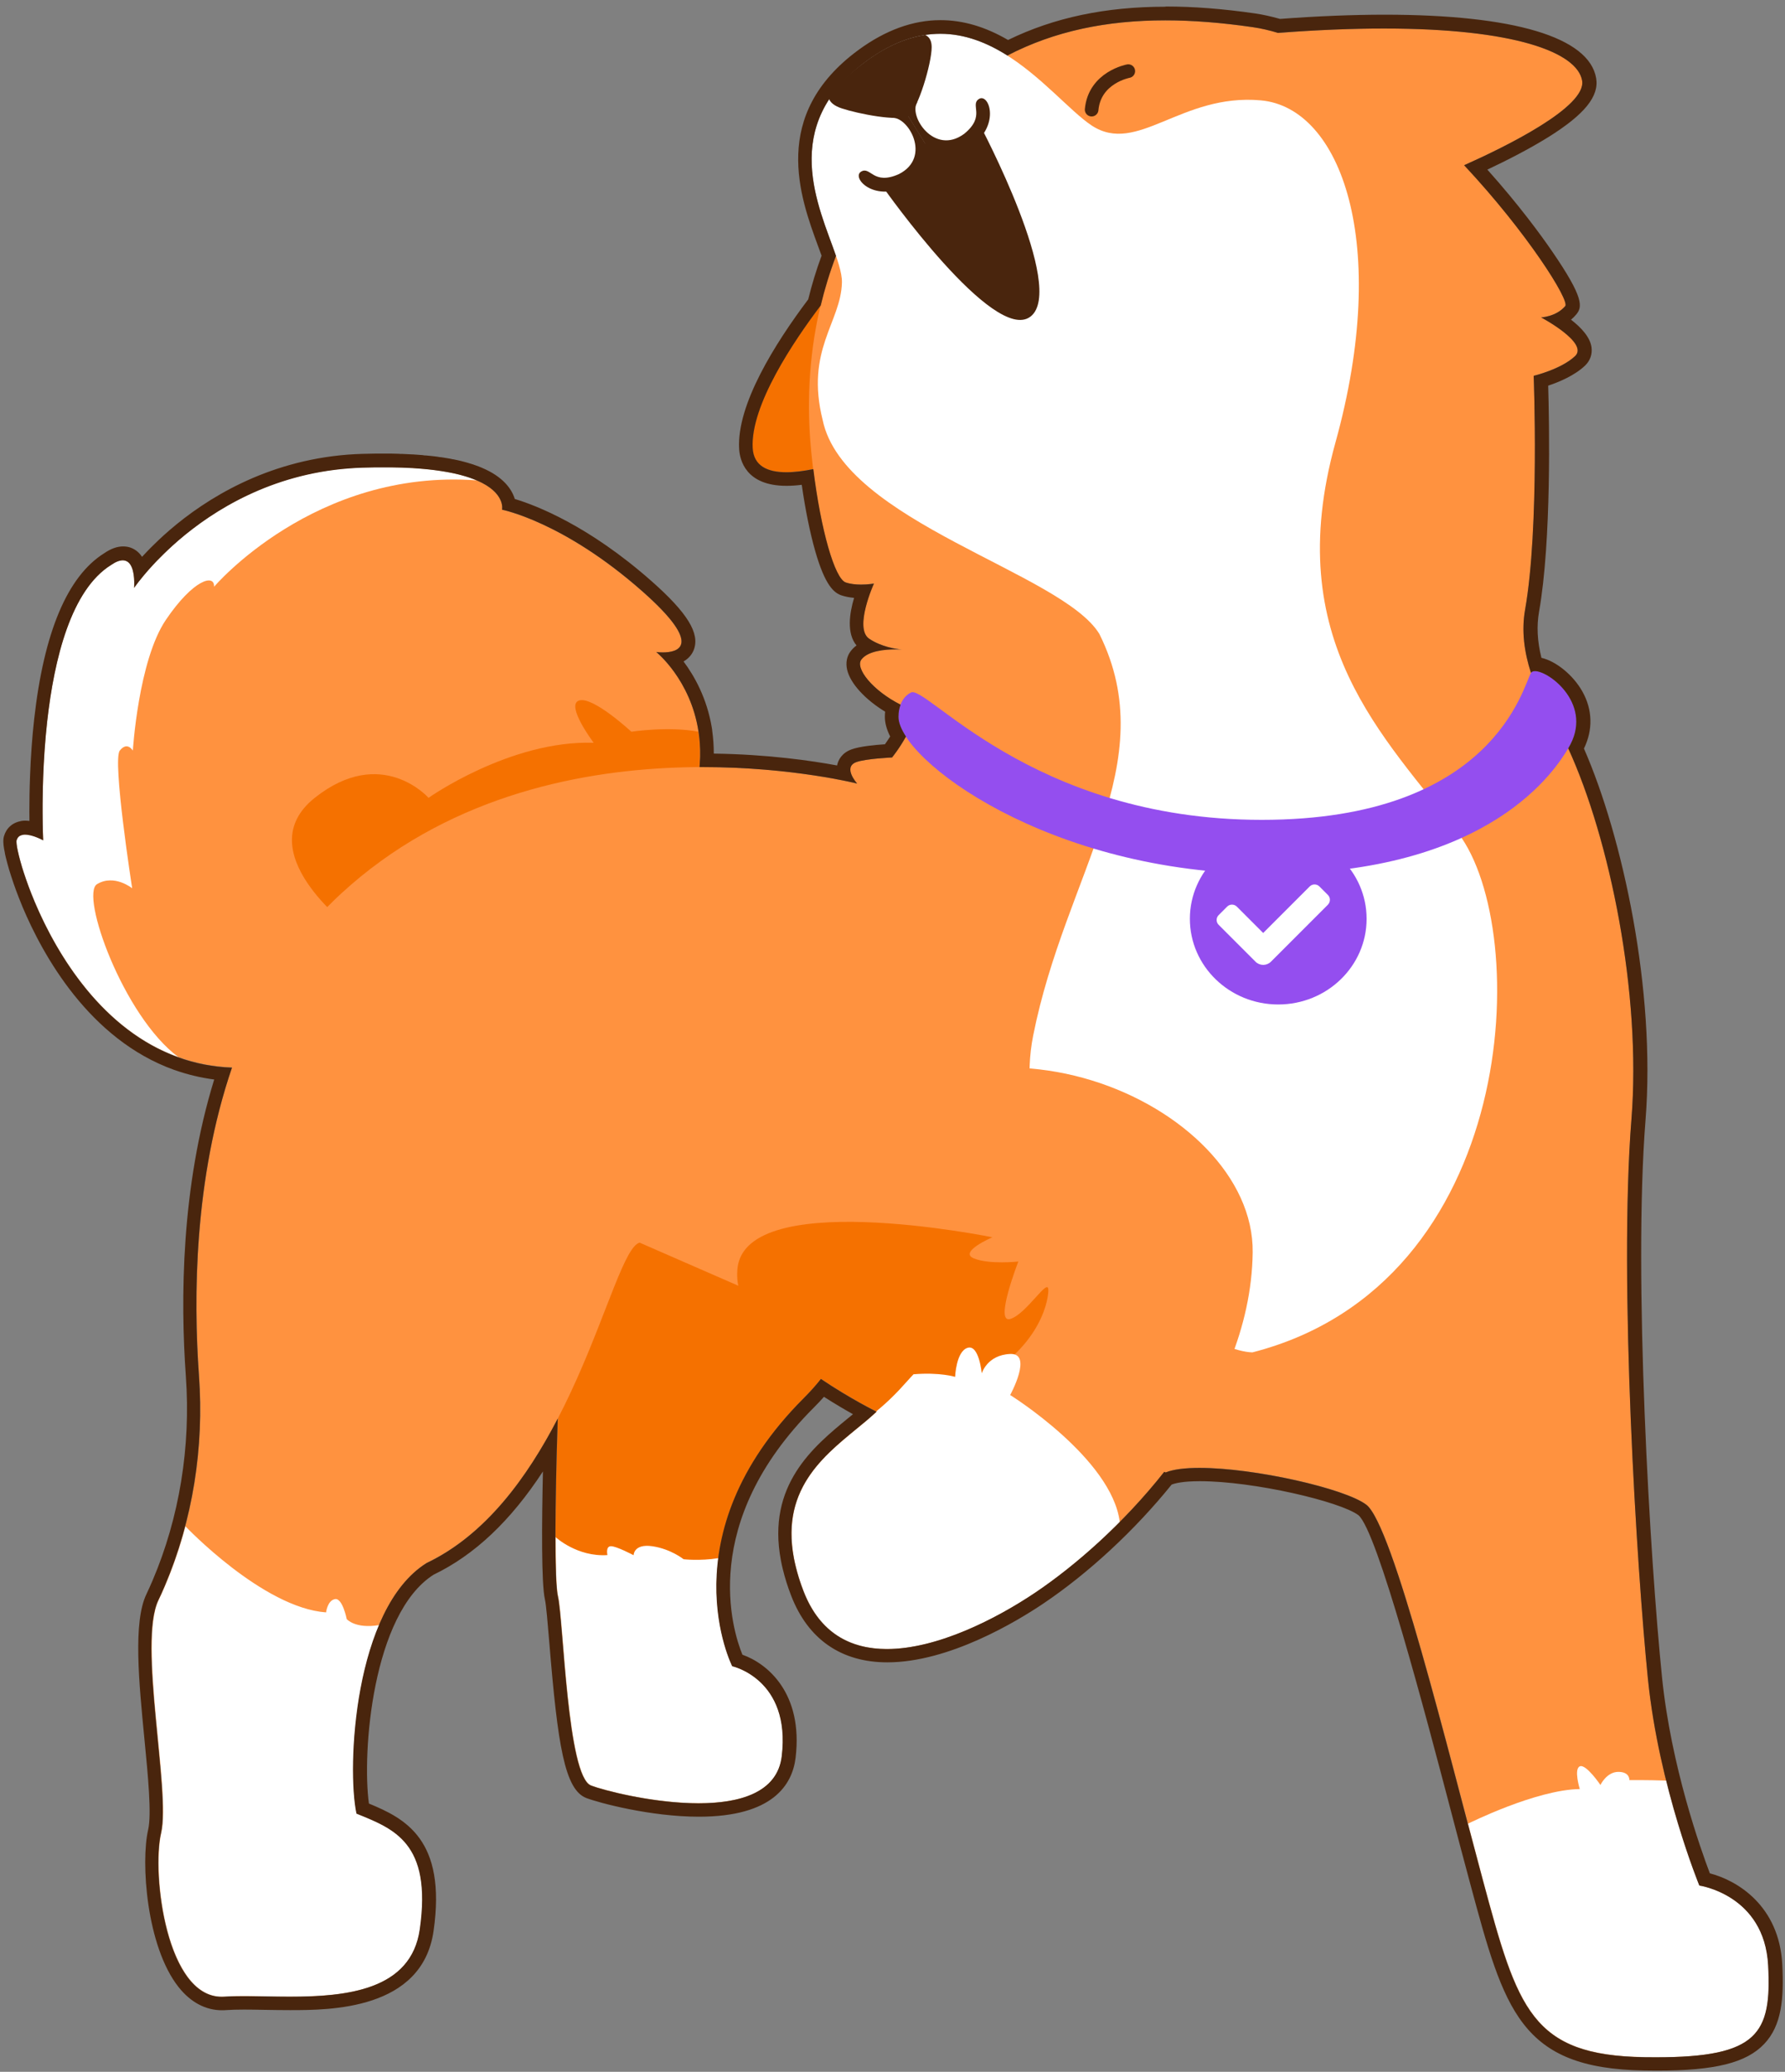 <svg width="262" height="304" viewBox="0 0 262 304" fill="none" xmlns="http://www.w3.org/2000/svg">
<rect x="0" y="0" width="262" height="304" fill="#808080" stroke="none"/>
<g clip-path="url(#clip0_24471_31983)">
<path d="M187.619 4.827C217.319 2.547 231.339 6.657 232.229 11.837C233.119 17.017 211.369 25.757 211.369 25.757L187.619 4.827Z" fill="#FF923F"/>
<path d="M123.429 41.077C123.429 41.077 109.949 56.717 110.459 65.737C110.969 74.757 133.729 63.707 133.729 63.707L123.429 41.077Z" fill="#F57100"/>
<path d="M81.9 207.566C81.9 207.566 81.09 230.726 81.9 234.236C82.71 237.736 83.249 260.636 86.749 261.976C90.249 263.326 113.42 268.976 114.76 257.666C116.11 246.356 107.49 244.466 107.49 244.466C107.49 244.466 97.79 225.346 117.99 205.136C138.19 184.936 99.76 179.276 99.76 179.276L76.769 189.776L81.889 207.556L81.9 207.566Z" fill="#F57100"/>
<path d="M44.989 155.047C12.939 165.017 1.899 125.147 2.439 123.267C2.979 121.377 6.349 123.267 6.349 123.267C6.349 123.267 4.599 90.137 16.319 82.867C20.229 80.177 19.689 86.237 19.689 86.237C19.689 86.237 31.139 69.267 53.219 68.597C75.309 67.927 73.689 74.797 73.689 74.797C73.689 74.797 82.709 76.547 94.299 86.787C105.879 97.027 96.319 95.677 96.319 95.677C96.319 95.677 106.289 103.627 101.439 118.437C96.589 133.247 45.009 155.067 45.009 155.067L44.989 155.047Z" fill="#FF923F"/>
<path d="M92.669 107.367C92.669 107.367 87.009 102.117 84.989 102.787C82.969 103.457 87.139 108.987 87.139 108.987C74.879 108.587 62.899 117.067 62.899 117.067C62.899 117.067 56.029 109.257 46.199 117.067C36.369 124.877 51.319 136.057 51.319 136.057C51.319 136.057 53.409 143.917 55.389 150.347C70.719 143.117 97.959 128.987 101.419 118.417C102.809 114.157 102.979 110.467 102.509 107.367C98.159 106.527 92.659 107.367 92.659 107.367H92.669Z" fill="#F57100"/>
<path d="M69.969 70.487C67.099 69.257 62.059 68.317 53.209 68.587C31.119 69.257 19.679 86.227 19.679 86.227C19.679 86.227 20.219 80.167 16.309 82.857C4.589 90.127 6.339 123.257 6.339 123.257C6.339 123.257 2.969 121.367 2.429 123.257C2.009 124.707 8.489 148.757 26.179 155.107C18.079 149.097 11.719 131.237 14.249 129.727C16.779 128.207 19.399 130.337 19.399 130.337C19.399 130.337 16.469 111.547 17.579 110.137C18.689 108.727 19.499 110.137 19.499 110.137C19.499 110.137 20.309 96.907 24.349 90.947C28.389 84.987 31.519 84.177 31.419 86.097C31.419 86.097 46.189 68.717 69.969 70.487Z" fill="white"/>
<path d="M171.11 216.047C176.63 213.757 196.65 217.807 200.55 220.777C204.46 223.737 212.54 256.867 217.65 275.857C222.77 294.847 224.79 301.577 241.35 301.847C257.92 302.117 260.07 298.747 259.53 288.377C258.99 278.007 249.43 276.657 249.43 276.657C249.43 276.657 243.5 262.247 241.89 246.357C240.27 230.467 237.58 187.907 239.47 164.207C240.93 145.797 236.3 123.137 230.19 109.797C225.24 116.257 216.18 124.727 187.62 124.727C159.06 124.727 143.56 116.047 133.72 106.547C132.71 108.947 130.92 111.147 130.92 111.147C130.92 111.147 127.07 111.317 125.67 111.827C123.63 112.577 125.8 114.977 125.8 114.977C125.8 114.977 80.28 103.337 50.11 131.077C28.9 150.587 27.93 183.807 29.22 201.817C29.98 212.377 28.33 222.977 24.18 232.717C23.86 233.467 23.55 234.167 23.25 234.777C20.23 241.037 25.06 262.857 23.65 268.917C22.24 274.977 24.46 293.567 32.94 292.957C41.42 292.347 59.81 295.787 61.63 283.057C63.45 270.327 57.79 268.307 52.34 266.087C50.93 259.417 51.94 235.987 62.64 229.317C83.85 219.217 89.65 183.347 93.89 182.337" fill="#FF923F"/>
<path d="M230.189 109.787C226.449 103.597 222.599 96.567 223.859 89.447C225.989 77.397 225.119 55.137 225.119 55.137C225.119 55.137 229.149 54.177 231.199 52.237C233.249 50.297 226.209 46.567 226.209 46.567C226.209 46.567 228.409 46.477 229.749 44.907C231.089 43.337 206.209 7.197 183.809 3.977C161.409 0.757 145.269 5.067 131.859 21.667C118.449 38.267 118.089 56.337 119.079 66.357C120.069 76.367 122.349 84.877 124.119 85.467C125.889 86.057 128.249 85.617 128.249 85.617C128.249 85.617 125.269 92.187 127.559 93.717C129.849 95.247 132.719 95.327 132.719 95.327C132.719 95.327 127.869 94.857 126.419 96.767C124.969 98.677 131.689 105.297 139.559 105.197C139.559 105.197 147.789 122.237 187.609 122.237C227.429 122.237 230.179 109.777 230.179 109.777L230.189 109.787Z" fill="#FF923F"/>
<path d="M127.179 8.947C142.969 -2.633 153.959 14.287 160.239 18.417C166.939 22.827 173.339 13.667 185.069 14.727C196.809 15.787 204.129 35.677 196.019 64.917C187.909 94.157 203.199 107.997 214.039 122.257C224.879 136.517 223.079 188.357 183.819 198.437C174.409 198.097 146.939 175.697 151.649 151.947C156.359 128.197 170.779 112.007 161.369 93.027C155.899 83.997 123.859 76.597 120.749 61.627C118.179 51.337 123.439 47.307 123.579 41.447C123.709 35.587 111.389 20.537 127.179 8.957V8.947Z" fill="white"/>
<path d="M129.73 27.627C129.73 27.627 145.89 50.547 151.25 46.457C156.6 42.367 143.85 18.377 143.85 18.377C143.85 18.377 139.98 23.527 135.76 20.987C135.76 20.987 137.2 25.317 129.73 27.627Z" fill="#49250D"/>
<path d="M134.63 14.997C133.31 17.007 137.13 22.877 141.52 19.637C144.74 17.017 142.32 15.407 143.68 14.527C145.1 13.617 146.86 18.057 142.79 21.297C138.72 24.537 136.36 22.017 136.36 22.017L131.75 14.527L134.62 14.997H134.63Z" fill="#49250D"/>
<path d="M130.899 17.297C133.289 17.027 136.809 23.077 131.939 25.547C128.149 27.237 127.799 24.357 126.399 25.177C124.949 26.037 128.119 29.597 132.849 27.427C137.579 25.257 136.389 22.007 136.389 22.007L131.779 14.517L130.899 17.297Z" fill="#49250D"/>
<path d="M133.31 17.007C134.71 16.147 136.76 9.277 136.75 6.907C136.75 6.057 136.46 5.417 135.79 5.127C133.09 5.537 130.22 6.697 127.17 8.937C124.74 10.717 122.93 12.467 121.6 14.167C121.7 15.027 122.54 15.567 123.53 15.897C125.96 16.707 131.9 17.867 133.3 16.997L133.31 17.007Z" fill="#49250D"/>
<path d="M133.609 101.677C133.609 101.677 131.869 102.427 131.869 105.197C131.869 111.327 153.779 128.187 186.109 128.227C219.039 128.267 228.479 112.597 230.189 109.797C234.519 102.737 225.649 97.197 224.719 98.727C223.569 100.617 219.289 120.297 185.199 120.297C151.109 120.297 135.529 99.867 133.619 101.677H133.609Z" fill="#944EEF"/>
<path d="M187.618 147.387C194.782 147.387 200.588 141.759 200.588 134.817C200.588 127.875 194.782 122.247 187.618 122.247C180.455 122.247 174.648 127.875 174.648 134.817C174.648 141.759 180.455 147.387 187.618 147.387Z" fill="#944EEF"/>
<path d="M194.919 132.737L186.549 141.107C185.919 141.737 184.909 141.737 184.279 141.107L178.869 135.697C178.479 135.307 178.479 134.667 178.869 134.277L180.119 133.027C180.509 132.637 181.149 132.637 181.539 133.027L185.409 136.897L192.239 130.067C192.629 129.677 193.269 129.677 193.659 130.067L194.909 131.317C195.299 131.707 195.299 132.347 194.909 132.737H194.919Z" fill="white"/>
<path d="M241.379 301.847C257.949 302.117 260.099 298.747 259.559 288.377C259.019 278.007 249.459 276.657 249.459 276.657C249.459 276.657 246.829 270.247 244.589 261.267C241.649 261.167 239.159 261.197 239.159 261.197C239.159 261.197 239.259 259.987 237.539 259.987C235.819 259.987 234.909 261.907 234.909 261.907C234.909 261.907 232.789 258.777 231.879 259.177C230.969 259.577 231.879 262.507 231.879 262.507C225.419 262.607 215.479 267.587 215.479 267.587C216.249 270.517 216.989 273.307 217.669 275.847C222.789 294.837 224.809 301.567 241.369 301.837L241.379 301.847Z" fill="white"/>
<path d="M50.889 237.567C50.889 237.567 50.279 234.437 49.169 234.637C48.059 234.837 47.859 236.587 47.859 236.587C38.569 235.917 27.219 223.957 27.219 223.957C26.429 226.937 25.439 229.867 24.219 232.717C23.899 233.467 23.589 234.167 23.289 234.777C20.269 241.037 25.099 262.857 23.679 268.917C22.269 274.977 24.489 293.567 32.969 292.957C41.449 292.347 59.839 295.787 61.659 283.057C63.479 270.327 57.819 268.307 52.369 266.087C51.359 261.337 51.589 248.087 55.669 238.447C52.109 239.037 50.889 237.567 50.889 237.567Z" fill="white"/>
<path d="M107.509 244.477C107.509 244.477 104.229 238.007 105.459 228.627C102.689 229.067 100.339 228.787 100.339 228.787C100.339 228.787 98.449 227.267 95.729 226.877C92.999 226.487 92.999 228.197 92.999 228.197C92.999 228.197 90.469 226.857 89.669 226.877C88.859 226.887 89.159 228.177 89.159 228.177C84.719 228.477 81.559 225.557 81.559 225.547C81.559 229.597 81.639 233.047 81.919 234.237C82.729 237.737 83.269 260.637 86.769 261.977C90.269 263.327 113.439 268.977 114.779 257.667C116.129 246.357 107.509 244.467 107.509 244.467V244.477Z" fill="white"/>
<path d="M165.609 10.437C165.609 10.437 160.669 11.336 160.229 16.087" stroke="#49250D" stroke-width="2" stroke-miterlimit="10" stroke-linecap="round"/>
<path d="M120.068 169.637C141.908 143.237 184.148 161.717 183.868 183.777C183.588 205.837 164.508 225.237 151.968 233.667C142.198 240.237 123.778 248.537 117.948 233.457C111.888 217.767 122.848 212.597 128.658 207.127C128.658 207.127 102.448 190.937 120.058 169.647L120.068 169.637Z" fill="#FF923F"/>
<path d="M153.869 189.266C153.869 187.366 150.659 192.826 148.279 193.536C145.899 194.246 149.469 185.106 149.469 185.106C149.469 185.106 145.179 185.576 142.919 184.636C140.659 183.686 145.659 181.546 145.659 181.546C145.659 181.546 108.209 173.876 108.209 186.776C107.789 196.916 128.669 207.126 128.669 207.126C123.339 212.146 113.669 216.926 116.799 229.796C130.899 230.746 142.519 228.416 151.849 224.736L141.459 203.646C152.339 198.726 153.879 191.156 153.879 189.266H153.869Z" fill="#F57100"/>
<path d="M148.27 204.697C148.27 204.697 151.66 198.517 148.27 198.667C144.88 198.817 144.1 201.517 144.1 201.517C144.1 201.517 143.71 197.237 142.02 197.767C140.33 198.287 140.19 202.027 140.19 202.027C140.19 202.027 137.98 201.327 134.09 201.647C132.99 202.767 131.51 204.717 128.61 207.097C128.65 207.127 128.67 207.137 128.67 207.137C122.86 212.607 111.89 217.777 117.96 233.467C123.79 248.547 142.21 240.247 151.98 233.677C155.75 231.147 160.1 227.617 164.36 223.337C163.2 213.997 148.28 204.697 148.28 204.697H148.27Z" fill="white"/>
<path d="M171.04 2.986C175.06 2.986 179.31 3.326 183.81 3.976C185.08 4.156 186.36 4.456 187.63 4.846L187.61 4.826C193.37 4.386 198.54 4.186 203.14 4.186C222.25 4.186 231.5 7.666 232.22 11.836C232.88 15.686 221.02 21.516 214.9 24.246C224.17 34.156 230.43 44.106 229.74 44.916C228.4 46.486 226.2 46.576 226.2 46.576C226.2 46.576 233.23 50.306 231.19 52.246C229.15 54.186 225.11 55.146 225.11 55.146C225.11 55.146 225.98 77.406 223.85 89.456C223.3 92.586 223.73 95.696 224.71 98.726C224.82 98.556 225.02 98.476 225.3 98.476C227.48 98.476 234.02 103.536 230.18 109.806C236.3 123.146 240.93 145.806 239.46 164.216C237.57 187.916 240.27 230.476 241.88 246.366C243.5 262.256 249.42 276.666 249.42 276.666C249.42 276.666 258.98 278.016 259.52 288.386C260.04 298.376 258.06 301.866 243.09 301.866C242.53 301.866 241.94 301.866 241.34 301.856C224.77 301.586 222.75 294.856 217.64 275.866C212.52 256.876 204.44 223.746 200.54 220.786C197.44 218.426 184.16 215.386 176.06 215.386C173.97 215.386 172.23 215.586 171.09 216.056L170.88 215.966C164.82 223.646 157.7 229.816 151.95 233.686C146.23 237.526 137.56 241.966 130.17 241.966C124.93 241.966 120.35 239.736 117.93 233.476C117.43 232.186 117.06 230.976 116.78 229.816C116.68 229.416 116.6 229.026 116.52 228.636C116.52 228.636 116.52 228.636 116.52 228.626C114.5 217.976 121.57 213.126 126.79 208.766C126.84 208.726 126.88 208.686 126.93 208.656C127.07 208.546 127.2 208.426 127.33 208.316C127.4 208.256 127.47 208.196 127.54 208.136C127.67 208.026 127.79 207.916 127.91 207.806C127.97 207.746 128.04 207.696 128.11 207.636C128.28 207.476 128.45 207.326 128.62 207.166C128.62 207.166 128.64 207.146 128.65 207.136C128.65 207.136 124.83 205.266 120.49 202.336C119.78 203.246 118.94 204.186 117.97 205.156C97.77 225.356 107.47 244.486 107.47 244.486C107.47 244.486 116.09 246.376 114.74 257.686C114.1 263.056 108.55 264.606 102.52 264.606C95.84 264.606 88.57 262.706 86.73 261.996C83.23 260.646 82.69 237.756 81.88 234.256C81.15 231.076 81.74 211.716 81.86 208.156C77.39 216.766 71.3 225.206 62.62 229.346C51.91 236.016 50.9 259.446 52.32 266.116C57.77 268.336 63.43 270.356 61.61 283.086C60.34 291.996 50.95 292.986 42.52 292.986C40.11 292.986 37.78 292.906 35.74 292.906C34.72 292.906 33.77 292.926 32.92 292.986C32.78 292.986 32.65 292.996 32.52 292.996C24.37 292.996 22.24 274.906 23.63 268.946C25.04 262.886 20.21 241.066 23.23 234.806C23.53 234.186 23.84 233.496 24.16 232.746C28.31 223.006 29.96 212.406 29.2 201.846C28.38 190.436 28.48 172.926 34.05 156.656C31.21 156.556 28.58 156.016 26.17 155.146C15.11 151.176 8.44 140.296 5.09 132.346C4.76 131.556 4.46 130.796 4.19 130.076C4.19 130.066 4.19 130.056 4.18 130.046C3.92 129.336 3.69 128.666 3.48 128.036C3.48 128.016 3.47 127.996 3.46 127.976C3.36 127.666 3.27 127.376 3.18 127.086C3.18 127.076 3.18 127.066 3.18 127.056C3.1 126.786 3.03 126.526 2.96 126.286C2.96 126.266 2.95 126.246 2.94 126.216C2.87 125.966 2.81 125.736 2.76 125.516C2.76 125.486 2.75 125.456 2.74 125.426C2.69 125.226 2.65 125.036 2.61 124.866C2.61 124.846 2.61 124.826 2.6 124.816C2.56 124.636 2.53 124.466 2.5 124.316C2.5 124.286 2.49 124.256 2.49 124.226C2.47 124.086 2.45 123.966 2.44 123.856C2.44 123.846 2.44 123.836 2.44 123.826C2.43 123.716 2.42 123.616 2.42 123.536C2.42 123.516 2.42 123.496 2.42 123.486C2.42 123.416 2.42 123.346 2.44 123.306C2.51 123.066 2.62 122.896 2.76 122.766C2.88 122.656 3.02 122.596 3.18 122.546C3.31 122.506 3.44 122.476 3.58 122.476C3.62 122.476 3.65 122.476 3.69 122.476C4.85 122.476 6.34 123.316 6.34 123.316C6.34 123.316 6.26 121.726 6.25 119.176C6.25 118.436 6.25 117.616 6.27 116.736C6.28 115.866 6.31 114.946 6.34 113.966C6.43 111.496 6.61 108.716 6.93 105.836C7.96 96.646 10.45 86.546 16.31 82.906C17.02 82.416 17.57 82.226 18.02 82.226C18.17 82.226 18.3 82.246 18.42 82.286C19.6 82.656 19.72 84.736 19.7 85.736C19.7 86.066 19.68 86.276 19.68 86.276C19.68 86.276 20.59 84.936 22.38 82.986C22.58 82.766 22.79 82.546 23.01 82.316C23.34 81.976 23.71 81.606 24.09 81.236C24.47 80.866 24.87 80.486 25.3 80.096C25.59 79.836 25.88 79.576 26.19 79.306C31.43 74.796 39.8 69.616 51.18 68.736C51.85 68.686 52.53 68.646 53.22 68.626C53.85 68.606 54.46 68.596 55.05 68.586C55.24 68.586 55.42 68.586 55.61 68.586C55.81 68.586 56.01 68.586 56.21 68.586C56.41 68.586 56.6 68.586 56.8 68.586C57 68.586 57.19 68.586 57.38 68.586C57.76 68.586 58.12 68.596 58.48 68.606C58.65 68.606 58.82 68.606 58.98 68.616C59.44 68.636 59.89 68.656 60.33 68.676C60.37 68.676 60.42 68.676 60.46 68.676C60.92 68.706 61.36 68.736 61.79 68.776C61.95 68.786 62.11 68.806 62.27 68.816C62.54 68.846 62.8 68.866 63.06 68.896C63.23 68.916 63.4 68.936 63.57 68.956C63.8 68.986 64.03 69.016 64.25 69.046C64.41 69.066 64.57 69.086 64.73 69.116C64.96 69.156 65.19 69.186 65.41 69.226C65.64 69.266 65.86 69.306 66.07 69.346C66.27 69.386 66.47 69.426 66.67 69.466C66.83 69.506 66.99 69.536 67.14 69.576C67.27 69.606 67.41 69.636 67.54 69.676C67.7 69.716 67.85 69.756 68 69.806C68.11 69.836 68.21 69.866 68.32 69.896C68.47 69.946 68.63 69.986 68.77 70.036C68.84 70.056 68.9 70.086 68.97 70.106C69.33 70.226 69.66 70.356 69.97 70.486C69.97 70.486 69.97 70.486 69.98 70.486C74.26 72.316 73.69 74.786 73.69 74.786C73.69 74.786 82.71 76.536 94.3 86.776C103.47 94.876 99.39 95.726 97.29 95.726C96.74 95.726 96.32 95.666 96.32 95.666C96.32 95.666 101.37 99.706 102.53 107.376C102.7 108.516 102.79 109.736 102.76 111.036C102.76 111.126 102.76 111.216 102.75 111.306C102.74 111.636 102.72 111.966 102.69 112.296C102.69 112.386 102.68 112.466 102.67 112.556C102.83 112.556 103 112.556 103.16 112.556C116.33 112.556 125.82 114.976 125.82 114.976C125.82 114.976 123.65 112.576 125.69 111.826C127.09 111.316 130.94 111.146 130.94 111.146C130.94 111.146 132.03 109.806 132.98 108.076C132.26 106.976 131.88 105.986 131.88 105.196C131.88 104.456 132.01 103.876 132.19 103.396C128.07 101.316 125.48 98.036 126.44 96.776C127.41 95.496 129.91 95.286 131.45 95.286C131.84 95.286 132.17 95.296 132.4 95.316C131.58 95.246 129.4 94.936 127.59 93.726C125.3 92.196 128.28 85.626 128.28 85.626C128.28 85.626 127.44 85.776 126.39 85.776C125.68 85.776 124.87 85.706 124.15 85.466C122.52 84.926 120.48 77.736 119.38 68.836C117.98 69.116 116.63 69.296 115.43 69.296C112.64 69.296 110.63 68.366 110.48 65.756C110.13 59.476 116.54 50.006 120.47 44.816C121.04 42.446 121.77 40.016 122.71 37.546C120.24 30.376 114.18 18.486 127.19 8.946C131.1 6.076 134.71 4.956 138.03 4.956C141.66 4.956 144.94 6.296 147.87 8.146C154.75 4.576 162.38 2.986 171.05 2.986M171.05 0.986C162.26 0.986 154.69 2.586 147.96 5.866C144.59 3.906 141.33 2.956 138.03 2.956C134.01 2.956 129.96 4.426 126.01 7.326C112.99 16.876 117.43 28.926 120.08 36.126C120.26 36.606 120.43 37.066 120.59 37.516C119.82 39.606 119.16 41.756 118.63 43.926C113.74 50.426 108.12 59.376 108.49 65.856C108.58 67.486 109.44 71.286 115.44 71.286C116.13 71.286 116.88 71.236 117.68 71.136C118.2 74.776 118.89 78.166 119.65 80.836C121.11 85.946 122.43 87.006 123.53 87.366C124.08 87.546 124.69 87.666 125.36 87.726C124.67 90.036 124.26 92.966 125.72 94.706C125.38 94.956 125.09 95.246 124.85 95.566C124.29 96.296 124.11 97.256 124.34 98.266C124.8 100.276 126.98 102.636 129.92 104.426C129.89 104.676 129.88 104.936 129.88 105.196C129.88 106.076 130.14 107.036 130.66 108.066C130.38 108.506 130.11 108.896 129.89 109.206C128.53 109.296 126.21 109.506 124.99 109.956C123.51 110.496 123.04 111.576 122.9 112.166C122.89 112.216 122.88 112.266 122.87 112.316C119.16 111.626 112.72 110.686 104.77 110.576C104.77 109.446 104.69 108.326 104.54 107.236L104.53 107.146C104.53 107.126 104.53 107.106 104.53 107.086L104.48 106.776C103.76 102.436 101.92 99.186 100.33 97.056C101.23 96.546 101.65 95.836 101.84 95.336C102.75 92.936 100.9 89.926 95.65 85.286C86.38 77.096 78.66 74.146 75.56 73.216C75.11 71.716 73.8 69.946 70.8 68.666H70.77L70.76 68.646C70.42 68.496 70.06 68.366 69.66 68.226L69.6 68.206L69.44 68.146C69.28 68.096 69.11 68.046 68.94 67.996C68.82 67.956 68.7 67.926 68.58 67.886C68.42 67.836 68.25 67.796 68.07 67.746C67.93 67.706 67.78 67.676 67.64 67.636L67.57 67.616C67.43 67.586 67.28 67.546 67.13 67.516C66.94 67.476 66.75 67.436 66.55 67.396H66.49C66.26 67.336 66.03 67.296 65.78 67.256C65.54 67.216 65.31 67.176 65.06 67.136C64.93 67.116 64.79 67.096 64.65 67.076H64.56C64.33 67.026 64.09 66.996 63.84 66.966C63.67 66.946 63.49 66.926 63.31 66.906C63.04 66.876 62.77 66.846 62.49 66.826H62.34L62 66.776C61.55 66.736 61.09 66.706 60.62 66.676H60.52C60.04 66.646 59.57 66.626 59.09 66.606H58.74L58.58 66.586C58.21 66.576 57.84 66.566 57.45 66.556H56.85H56.25H55.64H55.46H55.07C54.47 66.566 53.85 66.576 53.2 66.596C52.49 66.616 51.77 66.656 51.07 66.706C39 67.646 30.19 73.236 24.93 77.756C24.61 78.036 24.3 78.306 24 78.576C23.55 78.986 23.14 79.376 22.74 79.766C22.34 80.156 21.96 80.526 21.62 80.886C21.39 81.126 21.17 81.356 20.96 81.586C20.92 81.626 20.88 81.666 20.85 81.706C20.3 80.866 19.6 80.496 19.08 80.326C18.76 80.226 18.42 80.176 18.08 80.176C17.19 80.176 16.27 80.506 15.28 81.186C9.9 84.556 6.44 92.756 5.01 105.566C4.72 108.176 4.52 110.966 4.41 113.836C4.37 114.826 4.35 115.766 4.33 116.646C4.32 117.546 4.31 118.376 4.31 119.126C4.31 119.606 4.31 120.046 4.32 120.456C4.13 120.436 3.94 120.416 3.75 120.416C3.68 120.416 3.61 120.416 3.55 120.416C3.25 120.426 2.96 120.486 2.66 120.576C2.21 120.716 1.81 120.926 1.49 121.226C1.05 121.616 0.75 122.116 0.58 122.706C0.5 122.986 0.49 123.226 0.49 123.406V123.506C0.49 123.656 0.5 123.806 0.52 123.986V124.016L0.53 124.066C0.54 124.166 0.56 124.316 0.59 124.496L0.61 124.606C0.64 124.776 0.68 124.966 0.72 125.176V125.226C0.76 125.426 0.81 125.636 0.86 125.846L0.89 125.956C0.94 126.176 1.01 126.426 1.08 126.686L1.1 126.766C1.17 127.016 1.25 127.296 1.33 127.576C1.43 127.906 1.53 128.216 1.63 128.536L1.65 128.596C1.87 129.276 2.11 129.976 2.37 130.686C2.65 131.446 2.95 132.196 3.26 132.946L3.31 133.076C6.26 140.086 13.07 152.506 25.56 156.986H25.58L25.66 157.016C27.53 157.676 29.46 158.136 31.44 158.396C26.58 174.146 26.47 190.646 27.28 201.946C28.02 212.306 26.33 222.676 22.39 231.916C22.07 232.666 21.77 233.326 21.5 233.896C19.52 237.996 20.38 246.736 21.2 255.186C21.73 260.596 22.27 266.186 21.75 268.456C20.64 273.216 21.49 285.616 26.22 291.576C27.98 293.796 30.18 294.966 32.59 294.966C32.77 294.966 32.95 294.966 33.13 294.946C33.85 294.896 34.7 294.866 35.8 294.866C36.77 294.866 37.8 294.886 38.87 294.906C40.06 294.926 41.31 294.946 42.57 294.946C48.38 294.946 61.98 294.946 63.64 283.326C65.56 269.906 59.44 266.816 54.15 264.636C53.12 257.236 54.63 236.796 63.64 231.056C69.64 228.166 74.93 223.186 79.69 215.906C79.52 223.396 79.45 232.366 79.98 234.666C80.17 235.506 80.39 238.196 80.63 241.046C81.86 256.116 82.89 262.606 86.06 263.826C87.89 264.526 95.49 266.566 102.57 266.566C113.46 266.566 116.31 261.846 116.78 257.886C117.9 248.436 112.64 244.086 108.97 242.796C107.49 239.176 102.55 223.436 119.44 206.546C119.97 206.016 120.47 205.486 120.94 204.956C122.55 205.986 124.03 206.856 125.2 207.506C124.94 207.716 124.69 207.926 124.44 208.126C119.41 212.256 112.52 217.906 114.62 228.956C114.7 229.386 114.79 229.816 114.9 230.246C115.22 231.556 115.62 232.836 116.13 234.146C118.6 240.536 123.48 243.916 130.24 243.916C139.33 243.916 149.28 237.886 153.13 235.296C159.77 230.836 166.59 224.506 171.97 217.836C172.47 217.636 173.64 217.336 176.12 217.336C184.02 217.336 196.73 220.316 199.39 222.326C202.17 224.676 209.21 251.436 212.99 265.816C213.98 269.586 214.92 273.156 215.78 276.336C220.81 294.996 223.1 303.516 241.38 303.806C241.99 303.816 242.59 303.826 243.17 303.826C251.73 303.826 256.31 302.686 258.95 299.906C261.51 297.206 261.86 293.296 261.6 288.236C261.15 279.626 255 275.916 250.97 274.876C249.65 271.396 245.28 259.186 243.95 246.116C242.2 228.946 239.7 187.316 241.53 164.326C243.04 145.326 238.18 122.816 232.49 109.836C233.83 107.076 233.76 104.136 232.26 101.466C230.9 99.036 228.36 96.996 226.25 96.526C225.64 94.096 225.53 91.866 225.9 89.756C227.74 79.356 227.4 61.906 227.24 56.586C228.79 56.076 231.1 55.116 232.64 53.656C233.4 52.936 233.74 51.976 233.6 50.956C233.4 49.476 232.09 48.066 230.59 46.906C230.85 46.696 231.1 46.446 231.33 46.176C232.27 45.076 232.56 43.766 227.78 36.826C226.18 34.496 222.95 30.066 218.31 24.886C221.12 23.566 224.42 21.886 227.25 20.126C232.57 16.806 234.74 14.136 234.28 11.466C233.25 5.456 222.22 2.156 203.23 2.156C198.54 2.156 193.37 2.366 187.88 2.776C186.57 2.406 185.35 2.136 184.18 1.966C179.45 1.286 175.18 0.956 171.12 0.956L171.05 0.986Z" fill="#49250D"/>
</g>
<defs>
<clipPath id="clip0_24471_31983">
<rect width="261.19" height="302.87" fill="white" transform="translate(0.42 0.986)"/>
</clipPath>
</defs>
</svg>
